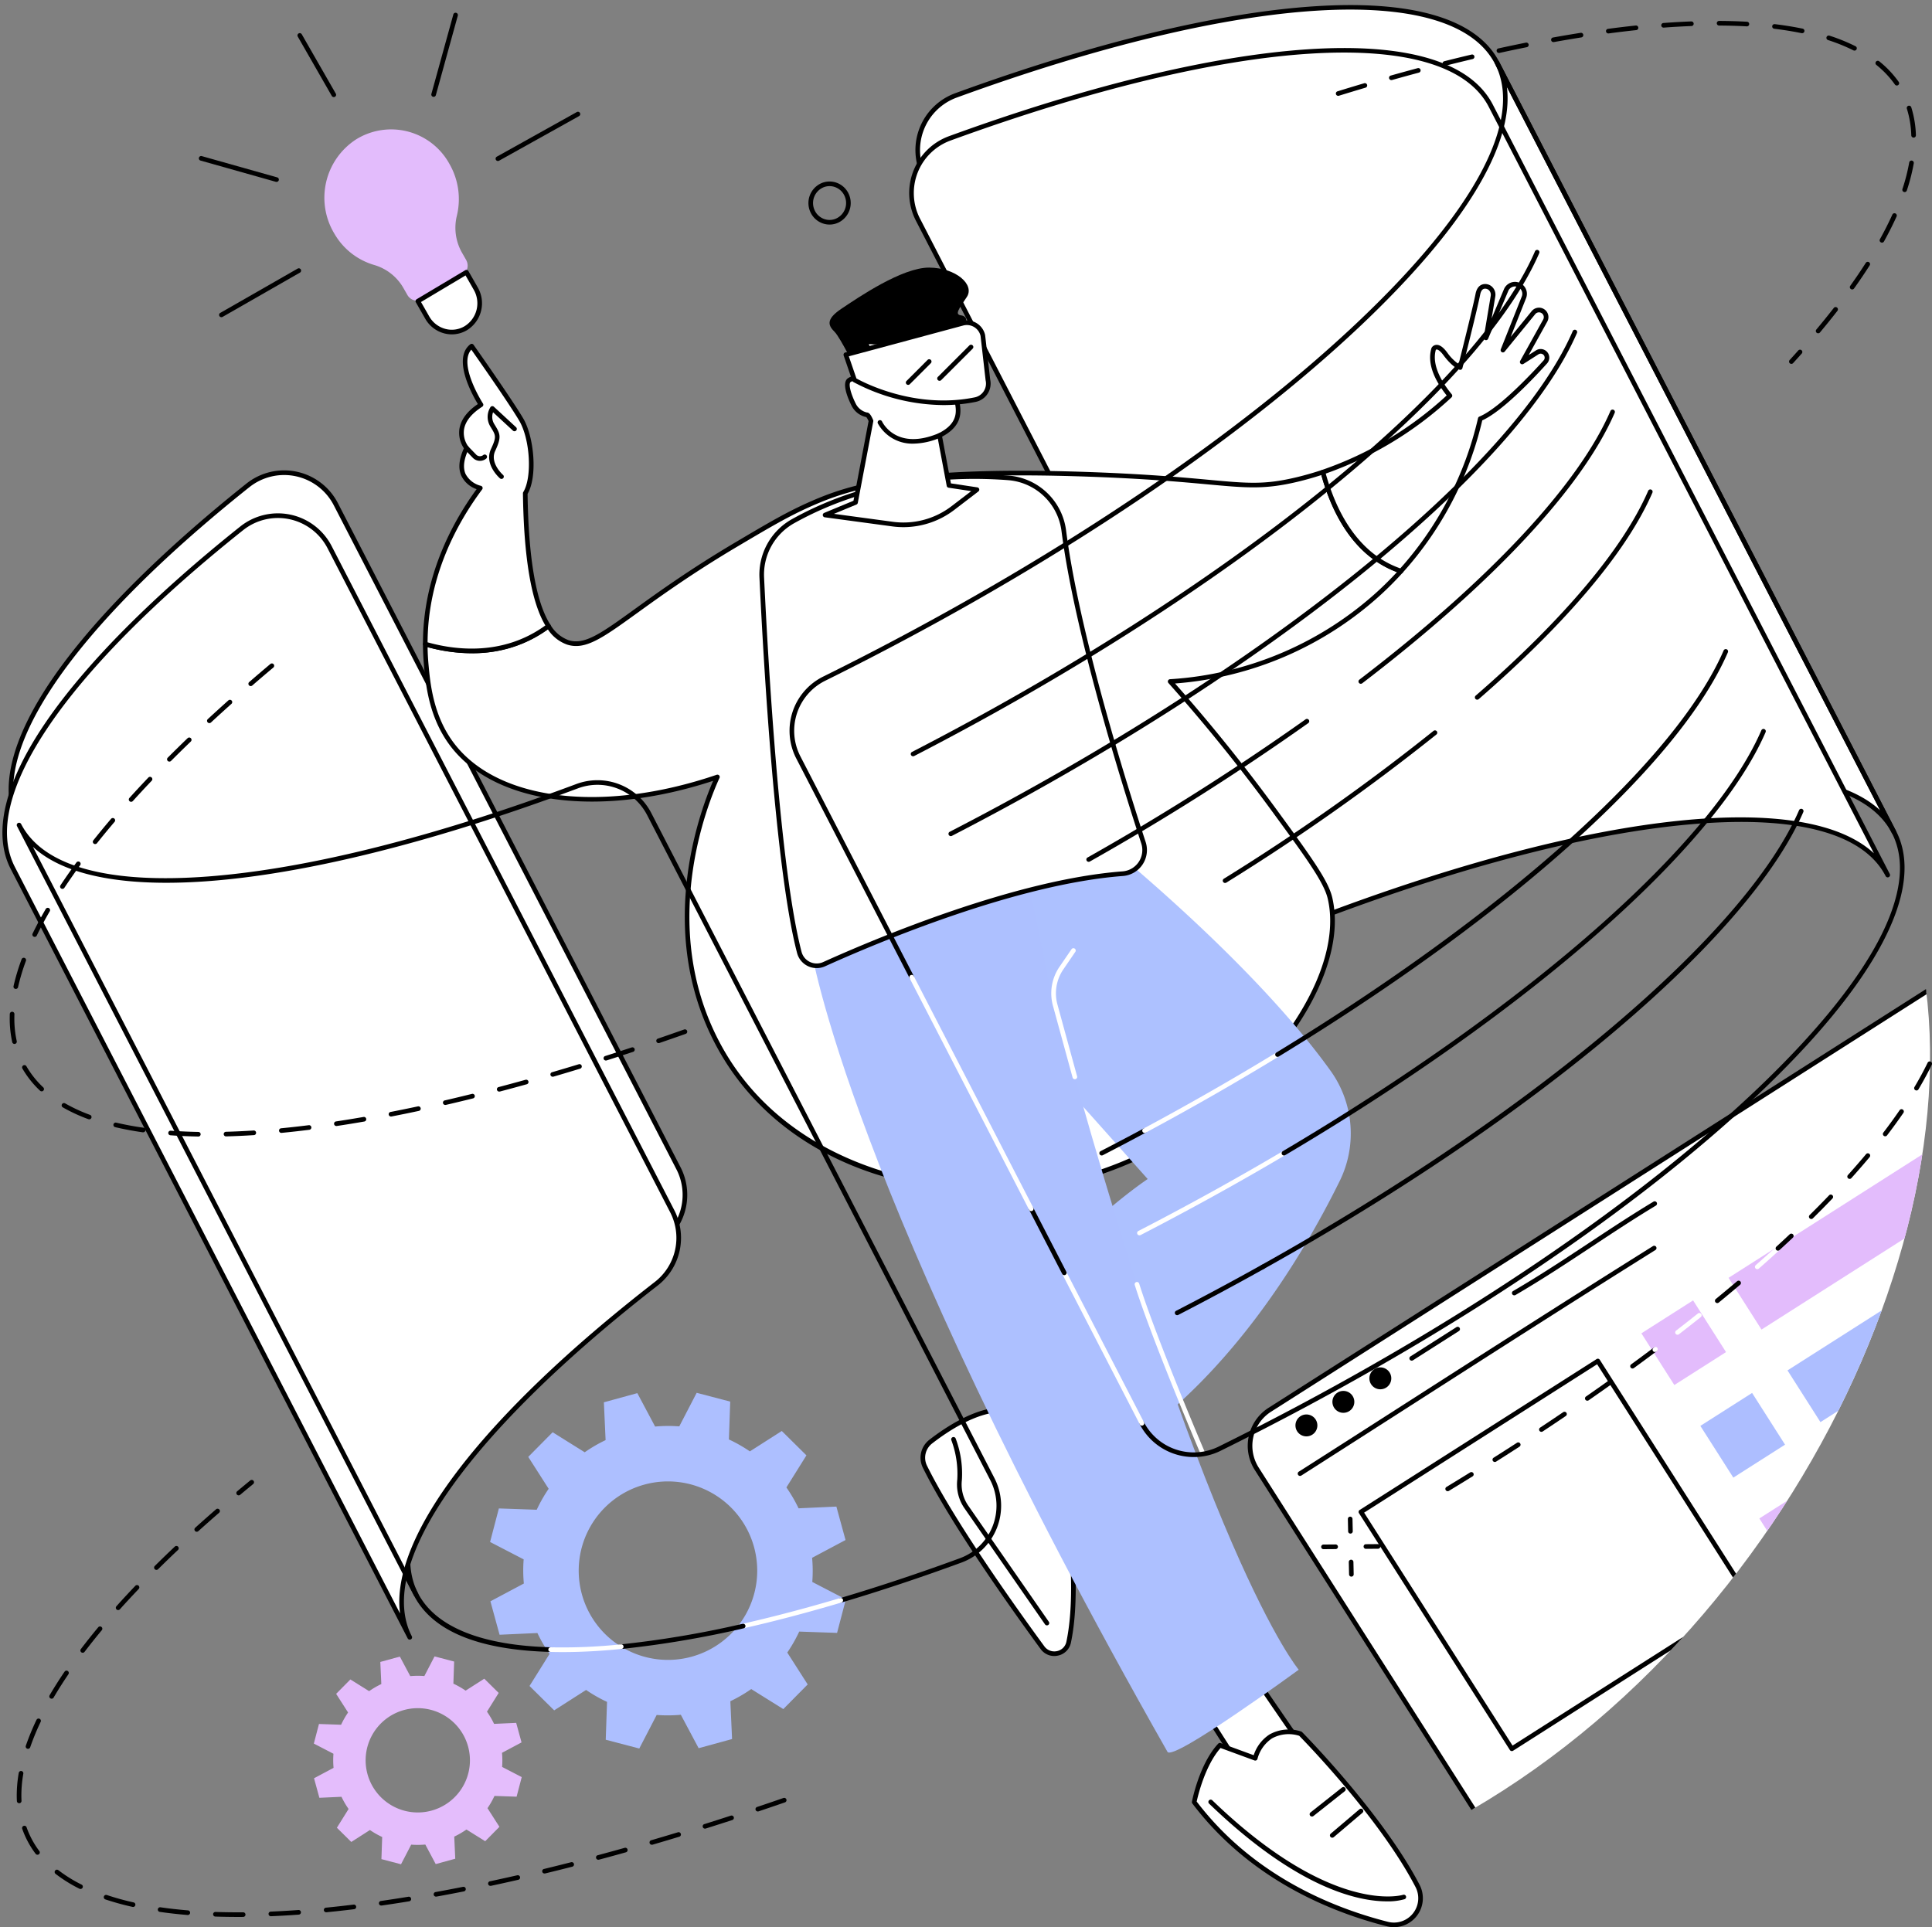 <svg xmlns="http://www.w3.org/2000/svg" xmlns:xlink="http://www.w3.org/1999/xlink" width="420.835" height="419.869" viewBox="0 0 420.835 419.869">
  <rect x="0" y="0" width="420.835" height="419.869" fill="#808080" stroke="none"/>
  <defs>
    <clipPath id="clip-path">
      <path id="Path_13" data-name="Path 13" d="M653.3,729.377c-88.468,51.4-196.375,13.847-255.434-45.187-77.375-77.344-83.776-204.436-29.137-279.779,22.718-31.326,70.15-74.727,120.791-68.876,42.922,4.958,48.647,40.641,120.111,96.553,81.03,63.4,116.049,50.676,134.959,90.672C772.77,582.359,730.077,684.773,653.3,729.377Z" transform="translate(-332.893 -335)" fill="none"/>
    </clipPath>
  </defs>
  <g id="Illustration" transform="translate(-332.893 -335)">
    <g id="Interactive_learning_experience" data-name="Interactive learning experience" transform="translate(332.893 335)">
      <g id="Group_9" data-name="Group 9">
        <g id="Group_8" data-name="Group 8" clip-path="url(#clip-path)">
          <g id="Group_7" data-name="Group 7" transform="translate(271.787 212.086)">
            <g id="Group_1" data-name="Group 1">
              <path id="Path_1" data-name="Path 1" d="M1672.386,1261.572l-148.422,94.549a9.307,9.307,0,0,0-2.849,12.85l48.335,75.876a9.307,9.307,0,0,0,12.85,2.849l90.086-57.387Z" transform="translate(-1519.157 -1261.068)" fill="#fff"/>
              <path id="Path_2" data-name="Path 2" d="M1575.636,1447.962a9.813,9.813,0,0,1-8.291-4.537l-48.335-75.876a9.823,9.823,0,0,1,3-13.546l148.422-94.548a.5.5,0,0,1,.774.425v128.736a.5.5,0,0,1-.233.425l-90.086,57.387A9.755,9.755,0,0,1,1575.636,1447.962ZM1670.2,1260.8l-147.647,94.055a8.813,8.813,0,0,0-2.695,12.154l48.335,75.876a8.813,8.813,0,0,0,12.154,2.695l89.853-57.239Z" transform="translate(-1517.477 -1259.377)"/>
            </g>
            <g id="Group_2" data-name="Group 2" transform="translate(10.394 49.633)">
              <path id="Path_3" data-name="Path 3" d="M1565.487,1568.079a.5.5,0,0,1-.272-.929q11.235-7.171,22.5-14.4c17.876-11.455,36.361-23.3,54.635-34.737a.5.5,0,0,1,.534.854c-18.27,11.434-36.752,23.278-54.626,34.732q-11.261,7.217-22.5,14.4A.5.5,0,0,1,1565.487,1568.079Z" transform="translate(-1564.477 -1508.249)"/>
              <path id="Path_4" data-name="Path 4" d="M1567.178,1679.226a2.386,2.386,0,1,1-3.295-.73A2.387,2.387,0,0,1,1567.178,1679.226Z" transform="translate(-1562.779 -1631.679)"/>
              <path id="Path_5" data-name="Path 5" d="M1602.268,1656.873a2.386,2.386,0,1,1-3.3-.731A2.387,2.387,0,0,1,1602.268,1656.873Z" transform="translate(-1589.817 -1614.455)"/>
              <path id="Path_6" data-name="Path 6" d="M1637.357,1634.52a2.386,2.386,0,1,1-3.295-.731A2.386,2.386,0,0,1,1637.357,1634.52Z" transform="translate(-1616.856 -1597.23)"/>
              <path id="Path_7" data-name="Path 7" d="M1768.869,1496.188a.5.5,0,0,1-.254-.94c5.744-3.344,11.248-6.983,16.571-10.5,4.538-3,9.23-6.1,14-8.97a.5.5,0,1,1,.52.864c-4.749,2.855-9.432,5.952-13.961,8.947-5.335,3.528-10.85,7.175-16.62,10.533A.5.5,0,0,1,1768.869,1496.188Z" transform="translate(-1721.196 -1475.703)"/>
              <path id="Path_8" data-name="Path 8" d="M1671.493,1602.242a.5.5,0,0,1-.271-.929l10-6.368a.5.5,0,0,1,.541.85l-10,6.368A.5.5,0,0,1,1671.493,1602.242Z" transform="translate(-1646.161 -1567.526)"/>
            </g>
            <g id="Group_6" data-name="Group 6" transform="translate(24.152 35.409)">
              <path id="Path_9" data-name="Path 9" d="M1656.119,1710.7a.527.527,0,0,1-.109-.012.505.505,0,0,1-.316-.221l-32.87-51.6a.5.5,0,0,1,.155-.7l51.6-32.871a.5.5,0,0,1,.7.154l32.87,51.6a.5.5,0,0,1-.155.7l-51.6,32.871A.5.5,0,0,1,1656.119,1710.7Zm-32.175-51.95,32.329,50.75,50.75-32.329-32.328-50.75Z" transform="translate(-1622.745 -1576.695)"/>
              <g id="Group_3" data-name="Group 3" transform="translate(61.594)">
                <rect id="Rectangle_2" data-name="Rectangle 2" width="13.361" height="13.361" transform="matrix(0.843, -0.537, 0.537, 0.843, 0, 42.989)" fill="#e3bcfc"/>
                <path id="Path_10" data-name="Path 10" d="M2022.427,1413.706l-48.5,30.9,7.179,11.269,41.326-26.326Z" transform="translate(-1954.943 -1413.706)" fill="#e3bcfc"/>
              </g>
              <g id="Group_4" data-name="Group 4" transform="translate(74.44 28.349)">
                <rect id="Rectangle_3" data-name="Rectangle 3" width="13.361" height="13.361" transform="translate(0 34.806) rotate(-32.498)" fill="#adbeff"/>
                <path id="Path_11" data-name="Path 11" d="M2065.57,1537.265l-35.658,22.715,7.178,11.269,28.48-18.142Z" transform="translate(-2010.932 -1537.265)" fill="#adbeff"/>
              </g>
              <g id="Group_5" data-name="Group 5" transform="translate(87.286 56.698)">
                <rect id="Rectangle_4" data-name="Rectangle 4" width="13.361" height="13.361" transform="matrix(0.843, -0.537, 0.537, 0.843, 0, 26.623)" fill="#e2bcfc"/>
                <path id="Path_12" data-name="Path 12" d="M2108.714,1660.823l-22.812,14.532,7.178,11.269,15.634-9.959Z" transform="translate(-2066.922 -1660.823)" fill="#fff"/>
              </g>
            </g>
          </g>
        </g>
      </g>
      <g id="Group_12" data-name="Group 12" transform="translate(68.354 303.442)">
        <g id="Group_10" data-name="Group 10" transform="translate(0 57.423)">
          <path id="Path_14" data-name="Path 14" d="M676.064,1926.575l-1.165-4.257-4.816.219a18.3,18.3,0,0,0-1.547-2.657l2.55-4.084-3.138-3.1-4.062,2.6a18.511,18.511,0,0,0-2.668-1.521l.166-4.818-4.269-1.119-2.215,4.274a18.3,18.3,0,0,0-3.075.022l-2.265-4.255-4.257,1.166.219,4.815a18.311,18.311,0,0,0-2.657,1.547l-4.084-2.549-3.1,3.138,2.6,4.062a18.5,18.5,0,0,0-1.521,2.668l-4.819-.166-1.119,4.269,4.274,2.216a18.268,18.268,0,0,0,.022,3.075l-4.255,2.265,1.166,4.257,4.815-.219a18.274,18.274,0,0,0,1.547,2.657l-2.549,4.084,3.138,3.1,4.062-2.6a18.483,18.483,0,0,0,2.668,1.521l-.166,4.819,4.269,1.119,2.216-4.274a18.28,18.28,0,0,0,3.075-.022l2.265,4.255,4.257-1.166-.219-4.816a18.236,18.236,0,0,0,2.657-1.547l4.084,2.55,3.1-3.138-2.6-4.062a18.475,18.475,0,0,0,1.521-2.668l4.819.166,1.119-4.269-4.275-2.215a18.306,18.306,0,0,0-.022-3.075Zm-19.6,14.859a11.361,11.361,0,1,1,7.958-13.959A11.361,11.361,0,0,1,656.46,1941.434Z" transform="translate(-630.815 -1907.831)" fill="#e4bdfc"/>
        </g>
        <g id="Group_11" data-name="Group 11" transform="translate(38.395)">
          <path id="Path_15" data-name="Path 15" d="M875.588,1689.625l-1.994-7.284-8.24.375a31.272,31.272,0,0,0-2.648-4.547l4.363-6.989-5.369-5.311-6.951,4.445a31.686,31.686,0,0,0-4.566-2.6l.285-8.246-7.306-1.915-3.791,7.314a31.31,31.31,0,0,0-5.262.038l-3.876-7.281-7.284,1.995.374,8.24a31.313,31.313,0,0,0-4.547,2.648l-6.989-4.363-5.311,5.369,4.445,6.951a31.709,31.709,0,0,0-2.6,4.565l-8.245-.284-1.915,7.305,7.315,3.791a31.3,31.3,0,0,0,.038,5.262l-7.281,3.875,1.995,7.284,8.24-.374a31.287,31.287,0,0,0,2.648,4.547l-4.363,6.989,5.369,5.311,6.951-4.445a31.723,31.723,0,0,0,4.565,2.6l-.284,8.245,7.306,1.915,3.791-7.314a31.3,31.3,0,0,0,5.261-.038l3.876,7.281,7.284-1.995-.375-8.24a31.285,31.285,0,0,0,4.547-2.648l6.988,4.363,5.311-5.369-4.445-6.95a31.7,31.7,0,0,0,2.6-4.566l8.246.284,1.915-7.306-7.314-3.791a31.3,31.3,0,0,0-.038-5.262Zm-33.545,25.427a19.442,19.442,0,1,1,13.617-23.886A19.442,19.442,0,0,1,842.043,1715.052Z" transform="translate(-798.159 -1657.551)" fill="#adbfff"/>
        </g>
      </g>
      <g id="Group_17" data-name="Group 17" transform="translate(0.528 1.104)">
        <g id="Group_13" data-name="Group 13" transform="translate(1.356 101.376)">
          <path id="Path_16" data-name="Path 16" d="M344.978,860.628l86.457,167.6c-8.432-16.346,13.555-45.882,53.705-77.039a12.659,12.659,0,0,0,3.465-15.8L413.985,790.73a12.666,12.666,0,0,0-19.133-4.128C357.145,816.64,336.818,844.809,344.978,860.628Z" transform="translate(-342.712 -783.35)" fill="#fff"/>
          <path id="Path_17" data-name="Path 17" d="M429.826,1027.036a.5.5,0,0,1-.448-.273l-86.457-167.6c-4.026-7.8-1.339-18.938,7.769-32.2,8.74-12.724,23.346-27.4,42.238-42.455a13.17,13.17,0,0,1,19.895,4.291l74.621,144.652a13.16,13.16,0,0,1-3.6,16.432c-20.03,15.543-35.58,30.747-44.97,43.968-9.593,13.507-12.569,24.719-8.606,32.426l.009.017a.5.5,0,0,1-.447.735ZM343.816,858.7l83.891,162.621c-2.167-16.708,17.9-43.045,55.515-72.232a12.152,12.152,0,0,0,3.326-15.174L411.927,789.268a12.162,12.162,0,0,0-18.372-3.965C354.677,816.275,336.083,843.715,343.816,858.7Z" transform="translate(-341.102 -781.658)"/>
        </g>
        <g id="Group_14" data-name="Group 14" transform="translate(0 110.737)">
          <path id="Path_18" data-name="Path 18" d="M339.071,901.428l86.457,167.6c-8.432-16.346,13.555-45.882,53.705-77.039a12.659,12.659,0,0,0,3.465-15.8L408.077,831.53a12.666,12.666,0,0,0-19.133-4.128C351.237,857.44,330.911,885.609,339.071,901.428Z" transform="translate(-336.804 -824.15)" fill="#fff"/>
          <path id="Path_19" data-name="Path 19" d="M423.918,1067.836a.5.5,0,0,1-.448-.273l-86.458-167.6c-4.026-7.8-1.339-18.937,7.769-32.2,8.74-12.724,23.346-27.4,42.238-42.454a13.17,13.17,0,0,1,19.895,4.291l74.621,144.652a13.16,13.16,0,0,1-3.6,16.432c-20.03,15.543-35.58,30.747-44.969,43.968-9.6,13.517-12.573,24.735-8.6,32.443a.5.5,0,0,1-.447.735Zm-86.01-168.331L421.8,1062.126c-2.167-16.707,17.9-43.045,55.515-72.231a12.151,12.151,0,0,0,3.326-15.174L406.019,830.069a12.163,12.163,0,0,0-18.372-3.965C348.77,857.075,330.176,884.515,337.908,899.505Z" transform="translate(-335.194 -822.458)"/>
        </g>
        <g id="Group_15" data-name="Group 15" transform="translate(198.873)">
          <path id="Path_20" data-name="Path 20" d="M1205.571,378.9,1280.316,523.8a12.674,12.674,0,0,0,15.679,6.069c61.622-22.92,110.881-27.436,120.808-8.192l-86.457-167.6c-9.767-18.934-57.609-14.867-117.84,7.1A12.684,12.684,0,0,0,1205.571,378.9Z" transform="translate(-1203.657 -341.502)" fill="#fff"/>
          <path id="Path_21" data-name="Path 21" d="M1289.915,529.474a13.192,13.192,0,0,1-11.721-7.137l-74.745-144.892a13.187,13.187,0,0,1,7.21-18.432c30.06-10.963,57.026-17.5,77.983-18.916,21.654-1.459,35.655,2.711,40.478,12.06l86.457,167.6a.5.5,0,0,1-.9.462c-4.7-9.117-18.724-13.074-40.533-11.444-21.458,1.6-49,8.477-79.652,19.877A13.125,13.125,0,0,1,1289.915,529.474Zm-85.571-152.491,74.745,144.892a12.18,12.18,0,0,0,15.056,5.828c58.339-21.7,103.114-26.206,117.974-12.454l-83.9-162.631c-9.34-18.1-55.352-15.222-117.22,7.341a12.18,12.18,0,0,0-6.66,17.024Z" transform="translate(-1201.983 -339.812)"/>
        </g>
        <g id="Group_16" data-name="Group 16" transform="translate(197.518 9.361)">
          <path id="Path_22" data-name="Path 22" d="M1199.663,419.7,1274.408,564.6a12.674,12.674,0,0,0,15.68,6.069c61.622-22.92,110.881-27.436,120.808-8.192l-86.457-167.6c-9.767-18.934-57.61-14.867-117.841,7.1A12.684,12.684,0,0,0,1199.663,419.7Z" transform="translate(-1197.749 -382.302)" fill="#fff"/>
          <path id="Path_23" data-name="Path 23" d="M1284.007,570.274a13.192,13.192,0,0,1-11.721-7.137L1197.54,418.245a13.188,13.188,0,0,1,7.21-18.432c30.06-10.963,57.026-17.5,77.983-18.916,21.663-1.46,35.656,2.711,40.478,12.06l86.457,167.6a.5.5,0,1,1-.9.462c-4.7-9.117-18.719-13.074-40.533-11.444-21.458,1.6-49,8.477-79.652,19.877A13.125,13.125,0,0,1,1284.007,570.274Zm-85.571-152.491,74.745,144.892a12.178,12.178,0,0,0,15.056,5.828c58.339-21.7,103.114-26.206,117.974-12.454l-83.9-162.631c-9.34-18.1-55.351-15.222-117.22,7.341a12.181,12.181,0,0,0-6.66,17.024Z" transform="translate(-1196.075 -380.612)"/>
        </g>
      </g>
      <g id="Group_35" data-name="Group 35" transform="translate(92.13 58.3)">
        <g id="Group_21" data-name="Group 21" transform="translate(0 3.092)">
          <g id="Group_18" data-name="Group 18" transform="translate(0 40.954)">
            <path id="Path_24" data-name="Path 24" d="M932.173,783.271c-1.76.586-3.575,1.116-5.451,1.57-11.971,2.9-14.41.007-45.713-1.084-38.236-1.333-51.172,2.406-60.183,6.351-5.14,2.251-9.208,4.659-16.343,8.881-24.271,14.366-30.484,23.42-36.8,21.375a8.03,8.03,0,0,1-4.21-3.555c-9.712,7.319-20.777,5.7-26.833,3.928,0,1.37.06,2.764.185,4.184.362,4.107.995,11.3,5.414,17.36,9.513,13.051,32.977,15.948,58.034,7.41-1.586,3.437-14.372,32.361.7,59.265,15.568,27.792,49.628,33.373,72.013,29.558,36.512-6.223,65.7-41.488,60.712-62.475-.858-3.611-4.639-8.829-12.165-19.118-8.9-12.167-16.951-21.647-22.635-28.024a74.891,74.891,0,0,0,45.632-19.363c1.67-1.539,3.213-3.109,4.647-4.694C938.7,801.333,934.113,790.534,932.173,783.271Z" transform="translate(-736.135 -782.767)" fill="#fff"/>
            <path id="Path_25" data-name="Path 25" d="M858.246,938.4a82.751,82.751,0,0,1-25.676-4.023c-15.008-4.972-26.672-14.261-33.731-26.864-13.964-24.929-4.351-51.369-1.186-58.669-25.01,8.212-48.026,5.061-57.514-7.955-4.5-6.176-5.132-13.335-5.509-17.612-.12-1.37-.183-2.792-.187-4.227a.5.5,0,0,1,.645-.485c5.727,1.675,16.769,3.4,26.388-3.847a.5.5,0,0,1,.727.129,7.64,7.64,0,0,0,3.942,3.349c3.492,1.13,7.136-1.5,14.4-6.744,5.086-3.672,12.05-8.7,21.993-14.586,7.241-4.286,11.229-6.646,16.4-8.91,8.7-3.809,21.255-7.758,60.4-6.393,12.544.437,20.441,1.162,26.207,1.691,8.679.8,12.272,1.126,19.37-.593,1.782-.432,3.6-.956,5.41-1.559a.5.5,0,0,1,.646.348c2.093,7.835,6.685,17.876,16.676,21.22a.5.5,0,0,1,.214.816c-1.5,1.658-3.075,3.248-4.679,4.726a74.839,74.839,0,0,1-44.915,19.425c7.673,8.659,15.066,17.837,21.984,27.295,7.87,10.759,11.386,15.669,12.248,19.3,1.856,7.811-.817,17.7-7.526,27.844-11.824,17.877-32.859,31.711-53.591,35.245A78.426,78.426,0,0,1,858.246,938.4ZM798.58,847.5a.5.5,0,0,1,.457.715c-2.433,5.273-13.836,32.892.68,58.808,14.577,26.024,47.277,33.434,71.488,29.307,20.47-3.489,41.243-17.152,52.92-34.807,6.554-9.91,9.178-19.518,7.387-27.055-.852-3.585-4.841-9.038-12.081-18.938-7.1-9.712-14.709-19.128-22.6-27.987a.5.5,0,0,1,.345-.838,73.865,73.865,0,0,0,45.321-19.231c1.4-1.291,2.779-2.669,4.1-4.1-9.7-3.634-14.3-13.343-16.464-21.145-1.668.542-3.343,1.018-4.986,1.416-7.259,1.759-11.156,1.4-19.7.618-5.754-.529-13.634-1.251-26.15-1.688-38.933-1.358-51.366,2.545-59.964,6.309-5.112,2.239-9.082,4.588-16.288,8.854-9.9,5.861-16.846,10.875-21.916,14.536-7.536,5.442-11.319,8.173-15.3,6.886a8.33,8.33,0,0,1-4.178-3.316c-9.512,6.89-20.223,5.512-26.2,3.878.019,1.178.078,2.343.177,3.472.368,4.173.983,11.157,5.319,17.107,9.364,12.846,32.458,15.751,57.464,7.23A.5.5,0,0,1,798.58,847.5Z" transform="translate(-734.443 -781.076)"/>
          </g>
          <g id="Group_19" data-name="Group 19" transform="translate(195.534)">
            <path id="Path_26" data-name="Path 26" d="M1635.555,619.64l-3.27,2.089,5-9a1.552,1.552,0,0,0-2.56-1.735l-6.643,8.146,4.573-11.5a2.1,2.1,0,0,0-3.879-1.588l-4.372,10.374,1.513-9.044a1.794,1.794,0,0,0-1.713-2.12c-.679.006-1.336.4-1.594,1.728-.619,3.191-3.854,15.955-3.854,15.955s-1.4-.5-3.218-2.961-2.553-1.1-2.553-1.1c-1.108,3.747,1.579,7.841,3.537,10.2a77.953,77.953,0,0,1-27.648,16.642c1.941,7.263,6.53,18.063,17,21.568a74.914,74.914,0,0,0,17.268-33.194c4.621-1.9,12.442-10.444,14.18-12.385a1.377,1.377,0,0,0-1.768-2.076Z" transform="translate(-1588.369 -604.271)" fill="#fff"/>
            <path id="Path_27" data-name="Path 27" d="M1604.183,666.109a.507.507,0,0,1-.16-.026c-10.415-3.486-15.172-13.842-17.329-21.916a.5.5,0,0,1,.327-.608,76.991,76.991,0,0,0,27.115-16.216c-2.192-2.734-4.411-6.62-3.327-10.286a.5.5,0,0,1,.041-.1,1.28,1.28,0,0,1,1.013-.634c.744-.051,1.52.5,2.389,1.675a10.188,10.188,0,0,0,2.483,2.505c.659-2.612,3.158-12.562,3.689-15.3.359-1.846,1.46-2.131,2.084-2.136h.018a2.186,2.186,0,0,1,1.661.777,2.365,2.365,0,0,1,.536,1.929l-.8,4.8,2.7-6.409a2.6,2.6,0,0,1,4.811,1.97l-3.364,8.456,4.574-5.609a2.056,2.056,0,0,1,3.391,2.3L1632,618.54l1.591-1.016a1.88,1.88,0,0,1,2.892,1.585,1.874,1.874,0,0,1-.477,1.252c-2.16,2.412-9.472,10.331-14.122,12.412a75,75,0,0,1-17.327,33.17A.5.5,0,0,1,1604.183,666.109Zm-16.392-21.746c2.126,7.682,6.656,17.278,16.24,20.658A74.013,74.013,0,0,0,1620.96,632.3a.5.5,0,0,1,.3-.353c4.55-1.871,12.457-10.537,14-12.256a.873.873,0,0,0-1.122-1.315l-3.27,2.089a.5.5,0,0,1-.712-.669l5-9a1.051,1.051,0,0,0,.031-.959,1.049,1.049,0,0,0-1.76-.213l-6.643,8.146a.5.5,0,0,1-.858-.5l4.573-11.5a1.592,1.592,0,0,0-2.946-1.207l-4.372,10.374a.5.5,0,0,1-.961-.279l1.512-9.044a1.378,1.378,0,0,0-.308-1.109,1.191,1.191,0,0,0-.9-.424c-.232,0-.849.007-1.1,1.32-.615,3.168-3.728,15.461-3.86,15.983a.5.5,0,0,1-.659.35c-.063-.023-1.571-.585-3.453-3.136-.895-1.213-1.39-1.275-1.509-1.268a.274.274,0,0,0-.178.088c-1,3.571,1.734,7.576,3.463,9.655a.5.5,0,0,1-.048.695A78.378,78.378,0,0,1,1587.791,644.362Zm46.071-26.413h0Z" transform="translate(-1586.677 -602.58)"/>
          </g>
          <g id="Group_20" data-name="Group 20" transform="translate(0 13.513)">
            <path id="Path_28" data-name="Path 28" d="M758.417,695.729c2.152-3.511,1.534-11.947-.87-16.044-2.433-4.148-10.8-16.011-10.8-16.011-4.137,3.231,2.027,12.767,2.027,12.767-7.148,4.578-3.141,9.436-3.141,9.436-2.884,6,.791,8.041,2.99,8.709-4.773,6.407-12.027,18.546-11.988,34,6.056,1.772,17.121,3.391,26.833-3.928C760.744,720.431,758.627,711.974,758.417,695.729Z" transform="translate(-736.134 -663.17)" fill="#fff"/>
            <path id="Path_29" data-name="Path 29" d="M745.073,728.887a37.029,37.029,0,0,1-10.268-1.514.5.5,0,0,1-.362-.482c-.037-14.523,6.234-26.281,11.679-33.745a5.76,5.76,0,0,1-3.325-2.926c-.706-1.607-.516-3.618.564-5.979a6.05,6.05,0,0,1-.973-4.239c.311-1.983,1.659-3.8,4.01-5.4-1.181-1.952-5.626-9.909-1.651-13.014a.5.5,0,0,1,.722.107c.083.119,8.4,11.928,10.82,16.046,2.327,3.965,3.176,12.568.942,16.435.193,14.113,1.866,23.707,4.972,28.516a.5.5,0,0,1-.12.676A27.734,27.734,0,0,1,745.073,728.887Zm-9.623-2.377c5.745,1.617,16.325,3.108,25.656-3.677-3.061-5.1-4.7-14.784-4.885-28.79a.5.5,0,0,1,.074-.27c1.966-3.208,1.5-11.479-.875-15.526-2.12-3.614-8.866-13.257-10.443-15.5-2.9,3.238,2.474,11.644,2.531,11.732a.5.5,0,0,1-.151.7c-2.354,1.507-3.69,3.184-3.973,4.984a5.066,5.066,0,0,0,.948,3.707.5.5,0,0,1,.065.539c-1.059,2.2-1.287,4.023-.678,5.411a5.146,5.146,0,0,0,3.36,2.6.5.5,0,0,1,.257.783C741.942,700.438,735.525,712.075,735.451,726.51Z" transform="translate(-734.442 -661.478)"/>
          </g>
          <path id="Path_30" data-name="Path 30" d="M798.846,736.514a.5.5,0,0,1-.329-.123c-.144-.124-3.5-3.082-1.951-6.4,1.235-2.647,1.047-2.954,0-4.662l-.137-.225a4,4,0,0,1,.014-4.226.5.5,0,0,1,.758-.086l4.824,4.46a.5.5,0,1,1-.684.74l-4.326-4a2.954,2.954,0,0,0,.274,2.588l.136.223c1.176,1.923,1.453,2.611.052,5.614-1.225,2.626,1.668,5.187,1.7,5.213a.5.5,0,0,1-.331.884Z" transform="translate(-781.744 -693.566)"/>
          <path id="Path_31" data-name="Path 31" d="M777.075,761.541a2.147,2.147,0,0,1-1.546-.65L773.8,759.1a.5.5,0,0,1,.724-.7l1.729,1.788a1.147,1.147,0,0,0,1.542.089.5.5,0,0,1,.638.78A2.139,2.139,0,0,1,777.075,761.541Z" transform="translate(-764.66 -722.532)"/>
        </g>
        <g id="Group_29" data-name="Group 29" transform="translate(84.51 123.166)">
          <g id="Group_28" data-name="Group 28">
            <g id="Group_24" data-name="Group 24" transform="translate(82.234 178.314)">
              <g id="Group_22" data-name="Group 22">
                <path id="Path_32" data-name="Path 32" d="M1473.987,1905.3c.1.581,17.854,26.212,17.854,26.212l-14.327,3.746-14.12-22.078Z" transform="translate(-1462.89 -1904.798)" fill="#fff"/>
                <path id="Path_33" data-name="Path 33" d="M1475.822,1934.071a.5.5,0,0,1-.425-.233l-14.12-22.078a.5.5,0,0,1,.124-.676l10.593-7.88a.5.5,0,0,1,.778.244c.483.989,10.884,16.114,17.79,26.086a.5.5,0,0,1-.287.774l-14.326,3.746A.5.5,0,0,1,1475.822,1934.071Zm-13.443-22.458,13.669,21.374,13.275-3.472c-7.152-10.33-15.371-22.272-17.167-25.176Z" transform="translate(-1461.198 -1903.105)"/>
              </g>
              <g id="Group_23" data-name="Group 23" transform="translate(0.749 17.041)">
                <path id="Path_34" data-name="Path 34" d="M1479.952,1985.31s1.667-7.493,9.844-5.348c0,0,17.435,17.572,25.532,33.2a5.806,5.806,0,0,1-6.591,8.269c-11.293-2.862-29.44-9.857-42.079-26.562,0,0,1.563-8.074,5.594-12.389Z" transform="translate(-1466.155 -1979.072)" fill="#fff"/>
                <path id="Path_35" data-name="Path 35" d="M1508.5,2020.424a6.422,6.422,0,0,1-1.577-.2c-12.485-3.164-29.969-10.372-42.357-26.747a.5.5,0,0,1-.093-.4c.065-.335,1.637-8.267,5.72-12.637a.5.5,0,0,1,.542-.129l7.193,2.643a8.482,8.482,0,0,1,3.449-4.525,8.6,8.6,0,0,1,6.856-.651.5.5,0,0,1,.23.133c.175.176,17.582,17.806,25.622,33.325a6.319,6.319,0,0,1-5.585,9.187Zm-42.992-27.371c12.2,16.012,29.38,23.083,41.663,26.2a5.3,5.3,0,0,0,6.02-7.548c-7.66-14.784-23.936-31.542-25.346-32.98a7.572,7.572,0,0,0-5.934.566,7.735,7.735,0,0,0-3.158,4.44.5.5,0,0,1-.665.363l-7.381-2.712C1467.341,1985.189,1465.785,1991.776,1465.508,1993.054Z" transform="translate(-1464.464 -1977.377)"/>
              </g>
              <path id="Path_36" data-name="Path 36" d="M1518.969,2066.029c-6.158,0-19.452-2.731-38.7-21.292a.5.5,0,0,1,.7-.725c26.187,25.252,41.4,20.643,41.555,20.593a.5.5,0,0,1,.319.956A13.014,13.014,0,0,1,1518.969,2066.029Z" transform="translate(-1475.776 -2011.573)"/>
              <path id="Path_37" data-name="Path 37" d="M1596.047,2058.8a.5.5,0,0,1-.326-.888l6.253-5.31a.5.5,0,1,1,.652.768l-6.253,5.31A.5.5,0,0,1,1596.047,2058.8Z" transform="translate(-1564.72 -2018.213)"/>
              <path id="Path_38" data-name="Path 38" d="M1576.791,2038.354a.5.5,0,0,1-.313-.9l6.834-5.413a.5.5,0,0,1,.626.79l-6.834,5.413A.5.5,0,0,1,1576.791,2038.354Z" transform="translate(-1549.881 -2002.376)"/>
            </g>
            <g id="Group_27" data-name="Group 27" transform="translate(23.871 119.955)">
              <g id="Group_25" data-name="Group 25" transform="translate(13.223)">
                <path id="Path_39" data-name="Path 39" d="M1278.54,1650.942l-11.889,9.128,10.44,14.184,11.13-10.613Z" transform="translate(-1266.147 -1650.439)" fill="#fff"/>
                <path id="Path_40" data-name="Path 40" d="M1275.4,1673.067l-.044,0a.506.506,0,0,1-.362-.2l-10.44-14.184a.5.5,0,0,1,.1-.7l11.889-9.128a.5.5,0,0,1,.708.094l9.681,12.7a.5.5,0,0,1-.053.67l-11.13,10.612A.5.5,0,0,1,1275.4,1673.067Zm-9.742-14.589,9.808,13.326,10.39-9.906-9.1-11.939Z" transform="translate(-1264.455 -1648.747)"/>
              </g>
              <g id="Group_26" data-name="Group 26" transform="translate(0 5.197)">
                <path id="Path_41" data-name="Path 41" d="M1239.737,1690.047l-11.05-8.95-2.082-7.5c-5.8-.143-12.316,4.18-15.889,6.961a4.413,4.413,0,0,0-1.269,5.432c5.894,11.974,19.187,30.654,25.62,39.453a3.193,3.193,0,0,0,5.7-1.188C1243.608,1710.789,1239.737,1690.047,1239.737,1690.047Z" transform="translate(-1208.498 -1673.09)" fill="#fff"/>
                <path id="Path_42" data-name="Path 42" d="M1235.962,1725.569a3.662,3.662,0,0,1-2.975-1.522c-7.094-9.7-19.861-27.735-25.665-39.527a4.939,4.939,0,0,1,1.411-6.052c3.417-2.66,9.982-7.071,15.92-7.071q.146,0,.291,0a.5.5,0,0,1,.473.369l2.038,7.344,10.925,8.849a.506.506,0,0,1,.178.3c.039.208,3.856,21,1.027,34.4a3.617,3.617,0,0,1-2.817,2.816A3.842,3.842,0,0,1,1235.962,1725.569Zm-11.414-53.163c-5.609.051-11.9,4.294-15.2,6.858a3.929,3.929,0,0,0-1.126,4.812c5.77,11.723,18.5,29.7,25.575,39.377a2.676,2.676,0,0,0,2.756,1.045,2.62,2.62,0,0,0,2.043-2.039c2.649-12.552-.631-31.76-1-33.83l-10.9-8.832a.505.505,0,0,1-.168-.257Z" transform="translate(-1206.824 -1671.398)"/>
              </g>
              <path id="Path_43" data-name="Path 43" d="M1256.8,1740.58a.5.5,0,0,1-.414-.217l-17.6-25.369a9.125,9.125,0,0,1-1.512-6.151,20.951,20.951,0,0,0-1.286-8.6.5.5,0,1,1,.936-.374,21.649,21.649,0,0,1,1.352,9.08,8.117,8.117,0,0,0,1.337,5.472l17.6,25.37a.5.5,0,0,1-.413.791Z" transform="translate(-1229.27 -1687.894)"/>
            </g>
            <path id="Path_44" data-name="Path 44" d="M1250.7,1125.922s33.948,26.8,51.909,51.894a23.431,23.431,0,0,1,1.92,23.976c-8.268,16.8-26.151,46.917-53.83,61.941l-23.245-29.7s20.326-22.474,35.268-32.71l-38.1-42.707-9.473-21.448Z" transform="translate(-1189.367 -1125.922)" fill="#adc1ff"/>
            <path id="Path_45" data-name="Path 45" d="M1180.45,1330.3c1.205,2.122,28.584-17.893,28.584-17.893s-20.947-24.517-54.238-149.135c-.387-1.449-6.526-31.927-6.526-31.927l-45.49,23.843S1110.774,1207.629,1180.45,1330.3Z" transform="translate(-1102.781 -1130.099)" fill="#adc0ff"/>
            <path id="Path_46" data-name="Path 46" d="M1336.1,1263.927a.5.5,0,0,1-.486-.371l-4.279-15.635a10.23,10.23,0,0,1,1.426-8.488l2.619-3.83a.5.5,0,1,1,.832.569L1333.6,1240a9.221,9.221,0,0,0-1.285,7.654l4.279,15.635a.5.5,0,0,1-.353.619A.5.5,0,0,1,1336.1,1263.927Z" transform="translate(-1278.619 -1210.269)" fill="#fff"/>
            <path id="Path_47" data-name="Path 47" d="M1424.875,1589.927a.5.5,0,0,1-.463-.306c-.1-.243-10.436-24.481-14.272-36.659a.5.5,0,1,1,.961-.3c3.821,12.13,14.134,36.323,14.237,36.566a.5.5,0,0,1-.463.7Z" transform="translate(-1339.603 -1454.478)" fill="#fff"/>
          </g>
        </g>
        <g id="Group_30" data-name="Group 30" transform="translate(73.283 45.027)">
          <path id="Path_48" data-name="Path 48" d="M1056.059,809.578c.866,18.157,3.433,63.462,8.177,81.659a3.911,3.911,0,0,0,5.4,2.562c10.84-4.893,41.627-17.953,65.054-19.719a5.16,5.16,0,0,0,4.509-6.754c-4.489-13.715-14.519-45.908-17.343-67.912a13.158,13.158,0,0,0-11.95-11.556c-11.4-.888-29.822-.236-47.168,9.5A13.265,13.265,0,0,0,1056.059,809.578Z" transform="translate(-1055.54 -787.061)" fill="#fff"/>
          <path id="Path_49" data-name="Path 49" d="M1066.326,892.941a4.429,4.429,0,0,1-1.911-.434,4.384,4.384,0,0,1-2.358-2.853c-4.742-18.186-7.31-63.237-8.194-81.762a13.852,13.852,0,0,1,6.932-12.679c17.143-9.626,35.269-10.516,47.454-9.567a13.735,13.735,0,0,1,12.411,11.994c2.839,22.115,13.059,54.8,17.322,67.819a5.663,5.663,0,0,1-4.95,7.414c-23.072,1.74-53.062,14.34-64.885,19.676A4.426,4.426,0,0,1,1066.326,892.941Zm-11.456-85.1c.882,18.494,3.443,63.462,8.162,81.555a3.379,3.379,0,0,0,1.818,2.2,3.415,3.415,0,0,0,2.882.032c11.872-5.358,41.992-18.01,65.224-19.762a4.656,4.656,0,0,0,4.069-6.1c-4.272-13.051-14.514-45.8-17.364-68a12.722,12.722,0,0,0-11.489-11.117c-12.05-.938-29.96-.061-46.883,9.441A12.836,12.836,0,0,0,1054.87,807.844Z" transform="translate(-1053.848 -785.352)"/>
        </g>
        <g id="Group_34" data-name="Group 34" transform="translate(87.101)">
          <path id="Path_50" data-name="Path 50" d="M1126.363,611.581s-3.537-7.191-4.784-8.457-2.21-2.6,1.458-5.056,13.253-9.007,19.125-8.965,9.987,3.751,8.18,6.426-2.636,3.8-1.243,3.974,2.162,1.727-1.786,4.014S1129.6,615.73,1126.363,611.581Z" transform="translate(-1118.994 -589.102)"/>
          <g id="Group_31" data-name="Group 31" transform="translate(0 13.513)">
            <path id="Path_51" data-name="Path 51" d="M1143.24,683.637l-2.051-10.9c6.173-3.1,3.688-7.4,2.764-10.831-.994-3.694-4.054-11.712-4.054-11.712-5.066,2.976-15,2.089-15,2.089s1.424,2.269.606,3.388-.308,5.414-.308,5.414a3.046,3.046,0,0,0-3.67-.393c-1.067.717.152,3.78,1.027,5.5a4.17,4.17,0,0,0,2.755,2.056s.31-.185.944,1.329l-3.37,17.757-6.616,2.746,14.722,1.987a17.624,17.624,0,0,0,13.072-3.472l5.274-4.038Z" transform="translate(-1115.763 -649.689)" fill="#fff"/>
            <path id="Path_52" data-name="Path 52" d="M1131.618,691.033a17.857,17.857,0,0,1-2.388-.16l-14.723-1.987a.5.5,0,0,1-.126-.965l6.365-2.642,3.29-17.339a3.393,3.393,0,0,0-.5-.888l-.013,0a4.659,4.659,0,0,1-3.115-2.323c-.767-1.506-2.385-5.12-.858-6.146a3.275,3.275,0,0,1,3.35-.19c-.107-1.444-.162-3.8.5-4.71.5-.685-.3-2.309-.626-2.823a.5.5,0,0,1,.472-.769c.1.009,9.833.838,14.7-2.022a.5.5,0,0,1,.726.255c.125.328,3.081,8.084,4.07,11.76.121.45.269.914.426,1.4.995,3.114,2.226,6.973-3.112,9.833l1.916,10.181,5.741.865a.5.5,0,0,1,.231.9l-5.274,4.038A18.267,18.267,0,0,1,1131.618,691.033Zm-15.127-2.9,12.874,1.738a17.234,17.234,0,0,0,12.7-3.373l4.332-3.316-4.921-.742a.5.5,0,0,1-.42-.4l-2.052-10.9a.5.5,0,0,1,.269-.543c4.958-2.489,3.933-5.7,2.943-8.8-.16-.5-.312-.976-.439-1.449-.827-3.075-3.133-9.263-3.833-11.123-4.352,2.223-11.361,2.071-13.865,1.934.395.87.807,2.214.144,3.121-.483.661-.416,3.355-.214,5.057a.5.5,0,0,1-.845.426,2.528,2.528,0,0,0-3.044-.342c-.457.307-.13,2.25,1.195,4.852a3.67,3.67,0,0,0,2.33,1.774.682.682,0,0,1,.221.034c.264.087.635.349,1.164,1.612a.5.5,0,0,1,.03.288l-3.37,17.757a.5.5,0,0,1-.3.371Zm7.384-21.15a.516.516,0,0,1-.062.032A.469.469,0,0,0,1123.875,666.987Z" transform="translate(-1114.07 -647.998)"/>
          </g>
          <path id="Path_53" data-name="Path 53" d="M1173.906,739.063a8.571,8.571,0,0,1-7.757-4.407.5.5,0,0,1,.914-.424c.126.268,3.147,6.423,12.332,2.573a.5.5,0,0,1,.39.929A15.256,15.256,0,0,1,1173.906,739.063Z" transform="translate(-1154.164 -700.709)"/>
          <g id="Group_33" data-name="Group 33" transform="translate(4.51 11.504)">
            <g id="Group_32" data-name="Group 32">
              <path id="Path_54" data-name="Path 54" d="M1135.926,648.41l1.887,5.511s12,7.175,26.292,4.269a3.567,3.567,0,0,0,2.762-4.286l-1.1-9.694a3.565,3.565,0,0,0-4.3-2.679Z" transform="translate(-1135.422 -640.933)" fill="#fff"/>
              <path id="Path_55" data-name="Path 55" d="M1155.5,657.689a42.37,42.37,0,0,1-19.637-5.026.5.5,0,0,1-.218-.269l-1.887-5.511a.5.5,0,0,1,.346-.65l25.545-6.878a4.068,4.068,0,0,1,4.917,3.054.523.523,0,0,1,.009.055l1.1,9.667a4.071,4.071,0,0,1-3.16,4.863A35.165,35.165,0,0,1,1155.5,657.689Zm-18.963-5.8c1.45.811,12.722,6.773,25.776,4.119a3.063,3.063,0,0,0,2.371-3.68c0-.018-.007-.036-.009-.055l-1.1-9.665a3.061,3.061,0,0,0-3.682-2.275l-25.01,6.734Z" transform="translate(-1133.729 -639.242)"/>
            </g>
            <path id="Path_56" data-name="Path 56" d="M1193.42,681.709a.5.5,0,0,1-.356-.86l4.576-4.577a.5.5,0,0,1,.712.712l-4.577,4.577A.5.5,0,0,1,1193.42,681.709Z" transform="translate(-1179.337 -667.662)"/>
            <path id="Path_57" data-name="Path 57" d="M1223.2,670.187a.5.5,0,0,1-.356-.86l6.854-6.854a.5.5,0,0,1,.712.713l-6.854,6.854A.5.5,0,0,1,1223.2,670.187Z" transform="translate(-1202.282 -657.029)"/>
          </g>
        </g>
      </g>
      <g id="Group_36" data-name="Group 36" transform="translate(3.646 13.176)">
        <path id="Path_58" data-name="Path 58" d="M465.08,1265.78h-.013c-15.755-.419-25.771-4.561-29.769-12.312l-86.457-167.6a.5.5,0,1,1,.9-.462c4.723,9.155,18.827,13.106,40.79,11.425,21.608-1.654,49.321-8.616,80.142-20.136a13.182,13.182,0,0,1,16.321,6.3l74.747,144.9a13.189,13.189,0,0,1-7.191,18.426c-8.93,3.274-17.721,6.2-26.13,8.7a.5.5,0,0,1-.287-.966c8.388-2.493,17.16-5.413,26.069-8.68a12.181,12.181,0,0,0,6.643-17.017l-74.747-144.9a12.174,12.174,0,0,0-15.073-5.822c-36.457,13.626-67.653,20.572-89.637,20.573-13.43,0-23.42-2.591-29.082-7.834l83.892,162.623c3.763,7.295,13.757,11.363,28.9,11.766a.5.5,0,0,1-.013,1.008Z" transform="translate(-348.784 -919.059)"/>
        <path id="Path_59" data-name="Path 59" d="M1036.732,1859.044a.5.5,0,0,1-.111-1c6.753-1.534,13.894-3.417,21.227-5.6a.5.5,0,0,1,.287.966c-7.354,2.186-14.516,4.074-21.291,5.612A.5.5,0,0,1,1036.732,1859.044Z" transform="translate(-878.504 -1517.454)" fill="#fff"/>
        <path id="Path_60" data-name="Path 60" d="M920.966,1882.35a.5.5,0,0,1-.049-1.005,218.821,218.821,0,0,0,26.5-4.475.5.5,0,1,1,.223.982,219.853,219.853,0,0,1-26.623,4.5Z" transform="translate(-789.299 -1536.274)"/>
        <path id="Path_61" data-name="Path 61" d="M856.558,1898.093q-1.326,0-2.6-.034a.5.5,0,0,1,.027-1.007,123.275,123.275,0,0,0,15.309-.642.5.5,0,1,1,.1,1C864.837,1897.865,860.532,1898.093,856.558,1898.093Z" transform="translate(-737.673 -1551.338)" fill="#fff"/>
        <path id="Path_62" data-name="Path 62" d="M1170.507,696.688a13.244,13.244,0,0,1-11.772-7.12.5.5,0,0,1,.9-.462,12.242,12.242,0,0,0,16.229,5.325c3.276-1.619,6.59-3.292,9.848-4.973,42.956-22.159,80.852-47.8,106.706-72.209,25.71-24.269,36.414-44.331,30.141-56.492l-83.877-162.6c1.661,12.681-9.446,30.907-32.029,52.225-25.921,24.468-63.9,50.17-106.936,72.372-3.151,1.625-6.351,3.242-9.511,4.806a12.163,12.163,0,0,0-5.4,16.48l24.7,47.876a.5.5,0,0,1-.9.462l-24.7-47.876a13.171,13.171,0,0,1,5.853-17.846c3.155-1.561,6.349-3.176,9.5-4.8,42.956-22.16,80.852-47.8,106.706-72.209,25.691-24.251,36.4-44.3,30.155-56.465l-.014-.027a.5.5,0,0,1,.9-.462l86.457,167.6c6.5,12.6-4.279,33.082-30.345,57.687-25.921,24.468-63.9,50.17-106.936,72.372-3.263,1.684-6.582,3.359-9.863,4.981A13.061,13.061,0,0,1,1170.507,696.688Z" transform="translate(-914.102 -392.426)"/>
        <path id="Path_63" data-name="Path 63" d="M1358.474,1575.215a.5.5,0,0,1-.448-.273l-16.913-32.785a.5.5,0,0,1,.9-.462l16.913,32.785a.5.5,0,0,1-.217.679A.5.5,0,0,1,1358.474,1575.215Z" transform="translate(-1113.393 -1277.8)" fill="#fff"/>
        <path id="Path_64" data-name="Path 64" d="M1317.4,1495.584a.5.5,0,0,1-.448-.273l-7.2-13.949a.5.5,0,0,1,.9-.462l7.2,13.948a.5.5,0,0,1-.217.678A.5.5,0,0,1,1317.4,1495.584Z" transform="translate(-1089.227 -1230.954)"/>
        <path id="Path_65" data-name="Path 65" d="M1222.788,1312.192a.5.5,0,0,1-.448-.273l-26.027-50.452a.5.5,0,0,1,.9-.462l26.027,50.452a.5.5,0,0,1-.447.735Z" transform="translate(-1001.815 -1061.511)" fill="#fff"/>
        <path id="Path_66" data-name="Path 66" d="M1198.117,682.61a.5.5,0,0,1-.231-.952c68.127-35.145,122.655-78.975,135.687-109.066a.5.5,0,0,1,.925.4c-13.118,30.288-67.833,74.317-136.151,109.561A.5.5,0,0,1,1198.117,682.61Z" transform="translate(-1002.86 -531.021)"/>
        <path id="Path_67" data-name="Path 67" d="M1233.932,758.424a.5.5,0,0,1-.231-.952c68.127-35.144,122.656-78.975,135.688-109.066a.5.5,0,0,1,.925.4c-13.117,30.288-67.832,74.318-136.151,109.561A.5.5,0,0,1,1233.932,758.424Z" transform="translate(-1030.458 -589.441)"/>
        <path id="Path_68" data-name="Path 68" d="M1364.8,1048.776a.5.5,0,0,1-.249-.942,546.766,546.766,0,0,0,47.487-30.1.5.5,0,1,1,.584.821,547.62,547.62,0,0,1-47.575,30.156A.5.5,0,0,1,1364.8,1048.776Z" transform="translate(-1131.297 -874.193)"/>
        <path id="Path_69" data-name="Path 69" d="M1623.131,783.656a.5.5,0,0,1-.306-.9c28.282-21.622,47.7-42.409,54.684-58.53a.5.5,0,0,1,.925.4c-7.049,16.276-26.581,37.2-55,58.93A.5.5,0,0,1,1623.131,783.656Z" transform="translate(-1330.361 -647.862)"/>
        <path id="Path_70" data-name="Path 70" d="M1494.318,1061.792a.5.5,0,0,1-.267-.931,465.975,465.975,0,0,0,45.657-32.2.5.5,0,1,1,.633.784,466.951,466.951,0,0,1-45.756,32.267A.5.5,0,0,1,1494.318,1061.792Z" transform="translate(-1231.102 -882.602)"/>
        <path id="Path_71" data-name="Path 71" d="M1733.654,845.54a.5.5,0,0,1-.33-.884c19.127-16.607,32.118-32.037,37.568-44.62a.5.5,0,0,1,.925.4c-5.509,12.721-18.591,28.275-37.832,44.98A.5.5,0,0,1,1733.654,845.54Z" transform="translate(-1415.526 -706.281)"/>
        <path id="Path_72" data-name="Path 72" d="M1377.2,1412.3a.5.5,0,0,1-.231-.952c3.108-1.6,6.247-3.256,9.331-4.911a.5.5,0,1,1,.476.888c-3.088,1.658-6.233,3.313-9.346,4.919A.5.5,0,0,1,1377.2,1412.3Z" transform="translate(-1140.855 -1173.742)"/>
        <path id="Path_73" data-name="Path 73" d="M1417.9,1351.723a.5.5,0,0,1-.238-.948c9.9-5.317,19.636-10.889,28.934-16.561a.5.5,0,0,1,.525.86c-9.313,5.681-19.064,11.263-28.982,16.588A.5.5,0,0,1,1417.9,1351.723Z" transform="translate(-1172.217 -1118.077)" fill="#fff"/>
        <path id="Path_74" data-name="Path 74" d="M1544.115,1040.193a.5.5,0,0,1-.263-.934c24.785-15.121,46.88-31.217,63.9-46.547,16.9-15.223,28.49-29.417,33.525-41.046a.5.5,0,0,1,.925.4c-10.458,24.147-47.026,57.064-97.823,88.053A.5.5,0,0,1,1544.115,1040.193Z" transform="translate(-1269.474 -823.121)"/>
        <path id="Path_75" data-name="Path 75" d="M1413.018,1446.207a.5.5,0,0,1-.231-.952c10.743-5.542,21.326-11.39,31.453-17.38a.5.5,0,0,1,.513.867c-10.144,6-20.743,11.857-31.5,17.409A.5.5,0,0,1,1413.018,1446.207Z" transform="translate(-1168.455 -1190.251)" fill="#fff"/>
        <path id="Path_76" data-name="Path 76" d="M1550.217,1120.1a.5.5,0,0,1-.257-.937c53.51-31.653,93.45-66.785,104.234-91.686a.5.5,0,0,1,.925.4c-10.864,25.086-50.963,60.4-104.646,92.152A.5.5,0,0,1,1550.217,1120.1Z" transform="translate(-1274.175 -881.54)"/>
        <path id="Path_77" data-name="Path 77" d="M1448.833,1546.79a.5.5,0,0,1-.231-.952c6.283-3.241,12.555-6.61,18.639-10.012a.5.5,0,0,1,.492.88c-6.095,3.407-12.376,6.781-18.669,10.028A.5.5,0,0,1,1448.833,1546.79Z" transform="translate(-1196.053 -1273.439)"/>
        <path id="Path_78" data-name="Path 78" d="M1530.137,1203.293a.5.5,0,0,1-.246-.944c59.434-33.227,105.379-72.108,117.048-99.054a.5.5,0,0,1,.925.4c-5.757,13.292-19.7,29.582-40.309,47.108-20.854,17.731-47.54,35.859-77.172,52.425A.5.5,0,0,1,1530.137,1203.293Z" transform="translate(-1258.703 -939.962)"/>
      </g>
      <g id="Group_37" data-name="Group 37" transform="translate(3.644 231.253)">
        <path id="Path_79" data-name="Path 79" d="M1705.651,1645.735a.5.5,0,0,1-.262-.934q2.6-1.577,5.146-3.157a.5.5,0,0,1,.53.857q-2.553,1.583-5.154,3.161A.5.5,0,0,1,1705.651,1645.735Zm10.271-6.366a.5.5,0,0,1-.27-.93q2.568-1.627,5.084-3.255a.5.5,0,1,1,.547.845q-2.519,1.631-5.092,3.26A.5.5,0,0,1,1715.922,1639.368Zm10.143-6.567a.5.5,0,0,1-.278-.924q2.536-1.68,5.015-3.359a.5.5,0,1,1,.565.834q-2.483,1.682-5.023,3.365A.5.5,0,0,1,1726.065,1632.8Zm10-6.782a.5.5,0,0,1-.288-.918c1.652-1.147,3.315-2.316,4.941-3.474a.5.5,0,1,1,.584.821c-1.63,1.16-3.3,2.331-4.951,3.481A.5.5,0,0,1,1736.07,1626.019Zm9.851-7.014a.5.5,0,0,1-.3-.91c1.64-1.2,3.272-2.409,4.852-3.6a.5.5,0,1,1,.605.806c-1.583,1.19-3.219,2.4-4.863,3.6A.5.5,0,0,1,1745.921,1619.005Z" transform="translate(-1393.945 -1552.11)"/>
        <path id="Path_80" data-name="Path 80" d="M1902.338,1590.243a.5.5,0,0,1-.3-.907l.121-.091a.5.5,0,0,1,.6.806l-.121.091A.5.5,0,0,1,1902.338,1590.243Zm4.928-3.757a.5.5,0,0,1-.309-.9c1.6-1.236,3.195-2.491,4.748-3.731a.5.5,0,0,1,.629.787c-1.558,1.243-3.159,2.5-4.76,3.74A.5.5,0,0,1,1907.266,1586.486Z" transform="translate(-1545.505 -1526.947)" fill="#fff"/>
        <path id="Path_81" data-name="Path 81" d="M1961.582,1555.958a.5.5,0,0,1-.321-.893c1.583-1.3,3.143-2.6,4.635-3.868a.5.5,0,0,1,.652.768c-1.5,1.271-3.061,2.576-4.648,3.879A.5.5,0,0,1,1961.582,1555.958Z" transform="translate(-1591.156 -1503.317)"/>
        <path id="Path_82" data-name="Path 82" d="M1999.547,1523.225a.5.5,0,0,1-.333-.882c1.531-1.344,3.043-2.7,4.495-4.027a.5.5,0,1,1,.68.743c-1.457,1.333-2.975,2.693-4.51,4.041A.5.5,0,0,1,1999.547,1523.225Z" transform="translate(-1620.411 -1477.97)" fill="#fff"/>
        <path id="Path_83" data-name="Path 83" d="M2019.172,1384.135a.5.5,0,0,1-.34-.875q1.477-1.352,2.9-2.693a.5.5,0,0,1,.691.734q-1.43,1.347-2.913,2.7A.5.5,0,0,1,2019.172,1384.135Zm7.26-6.9a.5.5,0,0,1-.354-.862c1.45-1.432,2.874-2.878,4.234-4.3a.5.5,0,1,1,.727.7c-1.366,1.426-2.8,2.879-4.253,4.317A.5.5,0,0,1,2026.432,1377.24Zm8.358-8.736a.5.5,0,0,1-.375-.841c1.372-1.525,2.7-3.056,3.951-4.551a.5.5,0,0,1,.774.646c-1.258,1.5-2.6,3.045-3.976,4.579A.5.5,0,0,1,2034.79,1368.5Zm7.744-9.283a.5.5,0,0,1-.4-.81c1.257-1.642,2.447-3.281,3.536-4.87a.5.5,0,0,1,.832.57c-1.1,1.6-2.3,3.257-3.568,4.913A.5.5,0,0,1,2042.534,1359.221Zm6.813-9.982a.5.5,0,0,1-.432-.761c1.064-1.792,2.025-3.569,2.855-5.279a.5.5,0,1,1,.906.44c-.842,1.736-1.816,3.537-2.895,5.353A.5.5,0,0,1,2049.346,1349.239Z" transform="translate(-1635.534 -1342.915)"/>
        <path id="Path_84" data-name="Path 84" d="M396.927,1835.492c-1.662,0-3.307-.027-4.89-.08a.5.5,0,1,1,.034-1.007c1.94.065,3.964.09,6.025.075a.5.5,0,0,1,.007,1.008Q397.512,1835.492,396.927,1835.492Zm7.216-.156a.5.5,0,0,1-.021-1.007c1.954-.082,3.979-.2,6.021-.346a.5.5,0,1,1,.072,1.005c-2.052.148-4.088.265-6.051.348Zm-18.125-.269-.042,0c-2.085-.173-4.117-.4-6.037-.678a.5.5,0,0,1,.144-1c1.9.275,3.911.5,5.977.672a.5.5,0,0,1-.041,1.006Zm30.184-.594a.5.5,0,0,1-.049-1.005c1.951-.192,3.969-.415,6-.664a.5.5,0,1,1,.122,1c-2.037.249-4.063.473-6.021.666Zm-42.137-1.167a.515.515,0,0,1-.111-.012,59.744,59.744,0,0,1-5.874-1.624.5.5,0,1,1,.32-.955,58.7,58.7,0,0,0,5.774,1.6.5.5,0,0,1-.11,1Zm54.141-.3a.5.5,0,0,1-.071-1c1.955-.281,3.963-.589,5.967-.917a.5.5,0,1,1,.162.994c-2.011.328-4.025.638-5.986.92A.515.515,0,0,1,428.206,1833.01Zm11.935-1.945a.5.5,0,0,1-.089-1c1.949-.353,3.945-.732,5.932-1.126a.5.5,0,1,1,.2.989c-1.992.395-3.993.775-5.948,1.129A.507.507,0,0,1,440.141,1831.065Zm-77.486-1.665a.5.5,0,0,1-.225-.053,31.323,31.323,0,0,1-5.2-3.242.5.5,0,0,1,.618-.8,30.36,30.36,0,0,0,5.037,3.137.5.5,0,0,1-.226.954Zm89.349-.682a.5.5,0,0,1-.1-1c1.937-.414,3.921-.852,5.9-1.3a.5.5,0,1,1,.224.982c-1.98.453-3.969.892-5.911,1.307A.507.507,0,0,1,452,1828.718Zm11.789-2.692a.5.5,0,0,1-.118-.994c1.93-.468,3.9-.959,5.861-1.46a.5.5,0,0,1,.249.976c-1.963.5-3.939.994-5.873,1.463A.507.507,0,0,1,463.793,1826.026Zm11.716-2.995a.5.5,0,0,1-.131-.991c1.921-.516,3.881-1.054,5.826-1.6a.5.5,0,1,1,.272.97c-1.948.547-3.912,1.086-5.836,1.6A.523.523,0,0,1,475.509,1823.031Zm-122.221-1.091a.5.5,0,0,1-.4-.2,20.274,20.274,0,0,1-2.179-3.629c-.274-.589-.521-1.2-.736-1.811a.5.5,0,1,1,.951-.333c.2.582.439,1.161.7,1.72a19.3,19.3,0,0,0,2.071,3.449.5.5,0,0,1-.4.807Zm133.865-2.175a.5.5,0,0,1-.141-.988q2.877-.841,5.79-1.725a.5.5,0,1,1,.293.964q-2.917.886-5.8,1.728A.506.506,0,0,1,487.152,1819.765Zm11.571-3.513a.5.5,0,0,1-.151-.985q2.862-.9,5.754-1.841a.5.5,0,1,1,.311.958q-2.9.942-5.763,1.844A.494.494,0,0,1,498.723,1816.251Zm11.5-3.74a.5.5,0,0,1-.16-.982q2.846-.955,5.719-1.949a.5.5,0,1,1,.329.952q-2.877.995-5.727,1.952A.508.508,0,0,1,510.224,1812.511Zm-160.915-1.792a.5.5,0,0,1-.5-.479q-.031-.614-.031-1.24a28.768,28.768,0,0,1,.438-4.887.5.5,0,1,1,.993.172,27.784,27.784,0,0,0-.423,4.715q0,.6.03,1.189a.5.5,0,0,1-.478.529Zm1.925-11.855a.5.5,0,0,1-.477-.667,53.552,53.552,0,0,1,2.323-5.639.5.5,0,1,1,.909.434,52.563,52.563,0,0,0-2.279,5.532A.5.5,0,0,1,351.234,1798.864Zm5.144-10.918a.5.5,0,0,1-.434-.759c.98-1.67,2.075-3.4,3.255-5.133a.5.5,0,1,1,.833.566c-1.167,1.717-2.25,3.425-3.219,5.076A.5.5,0,0,1,356.378,1787.946Zm6.772-10.009a.5.5,0,0,1-.4-.809c1.182-1.554,2.453-3.151,3.78-4.746a.5.5,0,0,1,.775.644c-1.317,1.584-2.58,3.169-3.753,4.712A.5.5,0,0,1,363.15,1777.937Zm7.719-9.3a.5.5,0,0,1-.375-.84c1.31-1.463,2.7-2.96,4.117-4.45a.5.5,0,1,1,.729.7c-1.414,1.482-2.792,2.972-4.1,4.427A.5.5,0,0,1,370.869,1768.632Zm8.341-8.754a.5.5,0,0,1-.355-.862c1.4-1.389,2.865-2.807,4.354-4.213a.5.5,0,0,1,.692.733c-1.483,1.4-2.942,2.812-4.337,4.2A.5.5,0,0,1,379.21,1759.879Zm8.787-8.307a.5.5,0,0,1-.338-.878c1.47-1.329,3-2.68,4.533-4.016a.5.5,0,0,1,.661.761c-1.533,1.332-3.053,2.679-4.519,4A.5.5,0,0,1,388,1751.571Zm9.126-7.933a.5.5,0,0,1-.324-.89q1.4-1.174,2.839-2.353a.5.5,0,1,1,.639.779q-1.434,1.176-2.831,2.346A.5.5,0,0,1,397.123,1743.638Z" transform="translate(-348.775 -1649.111)"/>
      </g>
      <g id="Group_41" data-name="Group 41" transform="translate(43.315 2.776)">
        <g id="Group_39" data-name="Group 39" transform="translate(27.36 25.388)">
          <path id="Path_85" data-name="Path 85" d="M668.155,465.3a14.478,14.478,0,0,0-20.369-5.316,15.148,15.148,0,0,0-4.673,20.547,14.8,14.8,0,0,0,8.636,6.784,10.814,10.814,0,0,1,6.393,5.042l.839,1.469a2.444,2.444,0,0,0,3.377.932l8.551-5.107a2.561,2.561,0,0,0,.865-3.465l-.835-1.462a10.979,10.979,0,0,1-1.183-8.059A15.381,15.381,0,0,0,668.155,465.3Z" transform="translate(-640.933 -457.755)" fill="#e3bcfc"/>
          <g id="Group_38" data-name="Group 38" transform="translate(19.845 30.64)">
            <path id="Path_86" data-name="Path 86" d="M740.065,605.685a6.088,6.088,0,0,1-8.412-2.322l-2.031-3.556,10.567-6.31,2.031,3.556A6.38,6.38,0,0,1,740.065,605.685Z" transform="translate(-729.119 -592.993)" fill="#fff"/>
            <path id="Path_87" data-name="Path 87" d="M735.328,605.343a6.534,6.534,0,0,1-1.661-.216,6.714,6.714,0,0,1-4.142-3.206l-2.031-3.556a.5.5,0,0,1,.179-.682l10.567-6.31a.5.5,0,0,1,.7.183l2.031,3.556a6.893,6.893,0,0,1-2.334,9.314A6.426,6.426,0,0,1,735.328,605.343Zm-6.714-7.048,1.785,3.127a5.716,5.716,0,0,0,3.524,2.731,5.427,5.427,0,0,0,4.192-.592,5.881,5.881,0,0,0,1.976-7.949l-1.776-3.11Z" transform="translate(-727.427 -591.301)"/>
          </g>
        </g>
        <g id="Group_40" data-name="Group 40">
          <path id="Path_88" data-name="Path 88" d="M623.2,380.4a.5.5,0,0,1-.438-.253l-7.408-12.924a.5.5,0,0,1,.874-.5l7.408,12.924a.5.5,0,0,1-.437.754Z" transform="translate(-593.808 -362.025)"/>
          <path id="Path_89" data-name="Path 89" d="M541.468,600.4a.5.5,0,0,1-.251-.941l16.841-9.643a.5.5,0,1,1,.5.874l-16.841,9.643A.5.5,0,0,1,541.468,600.4Z" transform="translate(-536.54 -534.073)"/>
          <path id="Path_90" data-name="Path 90" d="M803.966,451.854a.5.5,0,0,1-.246-.944l17.417-9.714a.5.5,0,1,1,.491.88l-17.417,9.714A.5.5,0,0,1,803.966,451.854Z" transform="translate(-738.811 -419.558)"/>
          <path id="Path_91" data-name="Path 91" d="M538.57,488.793a.5.5,0,0,1-.137-.019l-16.383-4.621a.5.5,0,0,1,.274-.97l16.383,4.621a.5.5,0,0,1-.137.989Z" transform="translate(-521.683 -451.946)"/>
          <path id="Path_92" data-name="Path 92" d="M742.886,365.421a.5.5,0,0,1-.486-.638l4.779-17.313a.5.5,0,0,1,.971.268l-4.779,17.313A.5.5,0,0,1,742.886,365.421Z" transform="translate(-691.746 -347.1)"/>
        </g>
      </g>
      <g id="Group_42" data-name="Group 42" transform="translate(2.115 4.566)">
        <path id="Path_93" data-name="Path 93" d="M1700.458,429.61a.5.5,0,0,1-.372-.843q.953-1.045,1.876-2.082a.5.5,0,1,1,.753.67q-.927,1.042-1.885,2.092A.5.5,0,0,1,1700.458,429.61Zm5.83-6.664a.5.5,0,0,1-.386-.827c1.317-1.575,2.591-3.153,3.787-4.69a.5.5,0,1,1,.8.619c-1.2,1.547-2.484,3.134-3.809,4.718A.5.5,0,0,1,1706.288,422.946Zm7.412-9.551a.5.5,0,0,1-.41-.8c1.2-1.682,2.333-3.359,3.373-4.986a.5.5,0,0,1,.849.543c-1.049,1.641-2.193,3.333-3.4,5.028A.5.5,0,0,1,1713.7,413.4Zm6.487-10.2a.5.5,0,0,1-.44-.748c1.009-1.822,1.92-3.625,2.706-5.359a.5.5,0,0,1,.918.416c-.8,1.758-1.72,3.585-2.742,5.431A.5.5,0,0,1,1720.187,403.2Zm4.938-11.017a.5.5,0,0,1-.158-.026.5.5,0,0,1-.32-.636,40.915,40.915,0,0,0,1.475-5.78.5.5,0,1,1,.993.173,41.942,41.942,0,0,1-1.511,5.923A.5.5,0,0,1,1725.125,392.182Zm1.948-11.868a.5.5,0,0,1-.5-.487,21.664,21.664,0,0,0-.962-5.81.5.5,0,0,1,.961-.3,22.672,22.672,0,0,1,1.008,6.08.5.5,0,0,1-.487.52Zm-125.308-9.1a.5.5,0,0,1-.148-.985c1.929-.6,3.878-1.186,5.792-1.754a.5.5,0,1,1,.286.966c-1.911.566-3.856,1.155-5.781,1.75A.5.5,0,0,1,1601.765,371.219Zm121.655-2.245a.5.5,0,0,1-.412-.214,21.172,21.172,0,0,0-4.044-4.273.5.5,0,0,1,.632-.785,22.148,22.148,0,0,1,4.236,4.477.5.5,0,0,1-.411.794Zm-110.061-1.186a.5.5,0,0,1-.137-.989c1.952-.551,3.915-1.091,5.837-1.606a.5.5,0,0,1,.261.973c-1.917.514-3.876,1.053-5.823,1.6A.506.506,0,0,1,1613.36,367.787Zm11.681-3.128a.5.5,0,0,1-.123-.993c1.971-.5,3.95-.982,5.88-1.438a.5.5,0,1,1,.232.981c-1.926.455-3.9.938-5.866,1.435A.5.5,0,0,1,1625.041,364.66Zm11.768-2.78a.5.5,0,0,1-.107-1c1.991-.436,3.985-.855,5.927-1.244a.5.5,0,1,1,.2.988c-1.935.388-3.923.805-5.909,1.24A.5.5,0,0,1,1636.809,361.879Zm77.38-.515a.5.5,0,0,1-.226-.054,39.415,39.415,0,0,0-5.525-2.239.5.5,0,0,1,.311-.959,40.471,40.471,0,0,1,5.667,2.3.5.5,0,0,1-.227.954Zm-65.524-1.857a.5.5,0,0,1-.089-1c2.013-.363,4.022-.7,5.973-1.011a.5.5,0,0,1,.157,1c-1.943.307-3.946.646-5.951,1.007A.507.507,0,0,1,1648.666,359.507Zm11.945-1.882a.5.5,0,0,1-.066-1c2.034-.271,4.058-.514,6.016-.721a.5.5,0,1,1,.106,1c-1.949.206-3.964.448-5.989.718A.5.5,0,0,1,1660.61,357.625Zm42.138-.055a.516.516,0,0,1-.1-.01c-1.865-.384-3.859-.7-5.927-.955a.5.5,0,1,1,.121-1c2.095.253,4.115.579,6.008.968a.5.5,0,0,1-.1,1Zm-30.114-1.21a.5.5,0,0,1-.037-1.006c2.06-.154,4.1-.27,6.054-.345a.511.511,0,0,1,.522.484.5.5,0,0,1-.484.523c-1.945.075-3.97.19-6.018.343Zm18.125-.275h-.029c-1.927-.108-3.951-.167-6.017-.175a.5.5,0,0,1,0-1.008h0c2.083.009,4.125.068,6.069.177a.5.5,0,0,1-.027,1.007Z" transform="translate(-1312.366 -354.901)"/>
        <path id="Path_94" data-name="Path 94" d="M383.194,1068.041h-.01c-2.086-.038-4.128-.13-6.067-.273a.5.5,0,1,1,.074-1c1.921.141,3.944.232,6.012.27a.5.5,0,0,1-.009,1.008Zm6.045-.029a.5.5,0,0,1-.013-1.008c1.946-.052,3.971-.145,6.02-.277a.5.5,0,0,1,.065,1.006c-2.062.133-4.1.226-6.058.279Zm12.065-.767a.5.5,0,0,1-.048-1.005c1.948-.189,3.965-.414,5.995-.669a.5.5,0,1,1,.125,1c-2.039.256-4.066.482-6.023.672Zm-30.159-.12a.484.484,0,0,1-.072-.005c-2.094-.3-4.107-.678-5.984-1.122a.5.5,0,1,1,.232-.981c1.848.437,3.832.809,5.9,1.1a.5.5,0,0,1-.071,1Zm42.157-1.38a.5.5,0,0,1-.075-1c1.945-.293,3.949-.619,5.957-.968a.5.5,0,0,1,.173.993c-2.015.35-4.027.677-5.979.972A.538.538,0,0,1,413.3,1065.746Zm-53.888-1.458a.505.505,0,0,1-.174-.031,36.634,36.634,0,0,1-5.557-2.567.5.5,0,1,1,.5-.874,35.646,35.646,0,0,0,5.4,2.5.5.5,0,0,1-.174.977Zm65.8-.608a.5.5,0,0,1-.1-1c1.932-.376,3.922-.782,5.915-1.208a.5.5,0,0,1,.21.985c-2,.427-3.995.835-5.933,1.212A.515.515,0,0,1,425.216,1063.68Zm11.826-2.524a.5.5,0,0,1-.113-.995c1.927-.446,3.9-.92,5.872-1.408a.5.5,0,0,1,.242.978c-1.974.489-3.955.964-5.887,1.411A.516.516,0,0,1,437.042,1061.156Zm11.738-2.908a.5.5,0,0,1-.128-.991c1.924-.507,3.885-1.038,5.829-1.579a.5.5,0,0,1,.27.971c-1.948.542-3.914,1.074-5.843,1.583A.5.5,0,0,1,448.78,1058.248Zm-99.71-.054a.5.5,0,0,1-.345-.137,21.05,21.05,0,0,1-3.842-4.823.5.5,0,1,1,.873-.5,20.057,20.057,0,0,0,3.659,4.592.5.5,0,0,1-.345.871Zm111.36-3.185a.5.5,0,0,1-.141-.988c1.909-.558,3.856-1.14,5.787-1.729a.5.5,0,1,1,.294.964c-1.935.591-3.886,1.174-5.8,1.733A.5.5,0,0,1,460.43,1055.009ZM472,1051.478a.5.5,0,0,1-.153-.984q2.854-.908,5.746-1.864a.5.5,0,1,1,.316.957q-2.9.957-5.757,1.867A.508.508,0,0,1,472,1051.478Zm-128.846-3.609a.5.5,0,0,1-.491-.395,23.862,23.862,0,0,1-.547-5.166q0-.48.017-.967a.5.5,0,0,1,1.007.036q-.017.469-.017.931a22.861,22.861,0,0,0,.522,4.948.5.5,0,0,1-.492.613Zm140.328-.183a.5.5,0,0,1-.163-.981q2.836-.97,5.706-1.985a.5.5,0,1,1,.336.95q-2.874,1.016-5.715,1.989A.5.5,0,0,1,483.479,1047.686Zm-140.043-11.8a.5.5,0,0,1-.111-.012.5.5,0,0,1-.381-.6,46.149,46.149,0,0,1,1.753-5.849.5.5,0,0,1,.945.35,45.149,45.149,0,0,0-1.715,5.72A.5.5,0,0,1,343.436,1035.885Zm4.115-11.337a.5.5,0,0,1-.219-.051.5.5,0,0,1-.234-.673c.845-1.742,1.809-3.547,2.865-5.365a.5.5,0,0,1,.871.506c-1.043,1.8-2,3.579-2.829,5.3A.5.5,0,0,1,347.551,1024.547Zm6.04-10.464a.5.5,0,0,1-.42-.782c1.076-1.626,2.245-3.3,3.473-4.977a.5.5,0,1,1,.813.6c-1.219,1.664-2.379,3.325-3.446,4.938A.5.5,0,0,1,353.59,1014.083Zm7.132-9.761a.5.5,0,0,1-.394-.817c1.22-1.534,2.518-3.108,3.857-4.679a.5.5,0,1,1,.767.654c-1.332,1.562-2.622,3.127-3.835,4.652A.5.5,0,0,1,360.722,1004.322Zm7.837-9.208a.5.5,0,0,1-.374-.842c1.322-1.463,2.71-2.957,4.123-4.441a.5.5,0,1,1,.73.695c-1.407,1.478-2.789,2.965-4.105,4.421A.5.5,0,0,1,368.559,995.115Zm8.335-8.76a.5.5,0,0,1-.357-.86c1.395-1.4,2.849-2.827,4.322-4.244a.5.5,0,1,1,.7.726c-1.468,1.412-2.917,2.835-4.307,4.229A.5.5,0,0,1,376.895,986.354Zm8.711-8.387a.5.5,0,0,1-.343-.873c1.454-1.347,2.96-2.718,4.478-4.076a.5.5,0,0,1,.672.751c-1.513,1.354-3.015,2.722-4.465,4.065A.5.5,0,0,1,385.606,977.967Zm9.01-8.066a.5.5,0,0,1-.33-.885c1.5-1.3,3.049-2.622,4.605-3.93a.5.5,0,1,1,.648.771c-1.552,1.3-3.1,2.624-4.594,3.92A.5.5,0,0,1,394.616,969.9Z" transform="translate(-342.113 -824.997)"/>
      </g>
      <g id="Group_43" data-name="Group 43" transform="translate(287.783 330.427)">
        <path id="Path_95" data-name="Path 95" d="M1613.085,1778.854a.5.5,0,0,1-.5-.493l-.058-2.679a.5.5,0,0,1,1.008-.022l.057,2.679a.5.5,0,0,1-.493.515Z" transform="translate(-1606.713 -1775.167)"/>
        <path id="Path_96" data-name="Path 96" d="M1613.965,1819.727a.5.5,0,0,1-.5-.493l-.058-2.679a.5.5,0,0,1,1.008-.022l.057,2.679a.5.5,0,0,1-.493.514Z" transform="translate(-1607.39 -1806.663)"/>
        <path id="Path_97" data-name="Path 97" d="M1587.7,1802.584a.5.5,0,0,1,0-1.008l2.64-.021a.51.51,0,0,1,.508.5.5.5,0,0,1-.5.508l-2.64.021Z" transform="translate(-1587.196 -1795.501)"/>
        <path id="Path_98" data-name="Path 98" d="M1627.98,1802.266a.5.5,0,0,1,0-1.008l2.64-.021h0a.5.5,0,0,1,0,1.008l-2.64.021Z" transform="translate(-1618.234 -1795.256)"/>
      </g>
      <path id="Path_99" data-name="Path 99" d="M1105,516.732a4.531,4.531,0,0,1-1.644-.311,4.608,4.608,0,0,1-2.574-2.495,4.729,4.729,0,0,1,2.358-6.175,4.5,4.5,0,0,1,3.5-.091,4.609,4.609,0,0,1,2.574,2.495,4.729,4.729,0,0,1-2.358,6.175A4.526,4.526,0,0,1,1105,516.732Zm-1.448-8.061a3.717,3.717,0,0,0-1.845,4.857,3.609,3.609,0,0,0,2.014,1.955,3.5,3.5,0,0,0,2.723-.071,3.717,3.717,0,0,0,1.846-4.856,3.608,3.608,0,0,0-2.014-1.955A3.5,3.5,0,0,0,1103.549,508.671Z" transform="translate(-924.298 -467.807)"/>
    </g>
  </g>
</svg>
